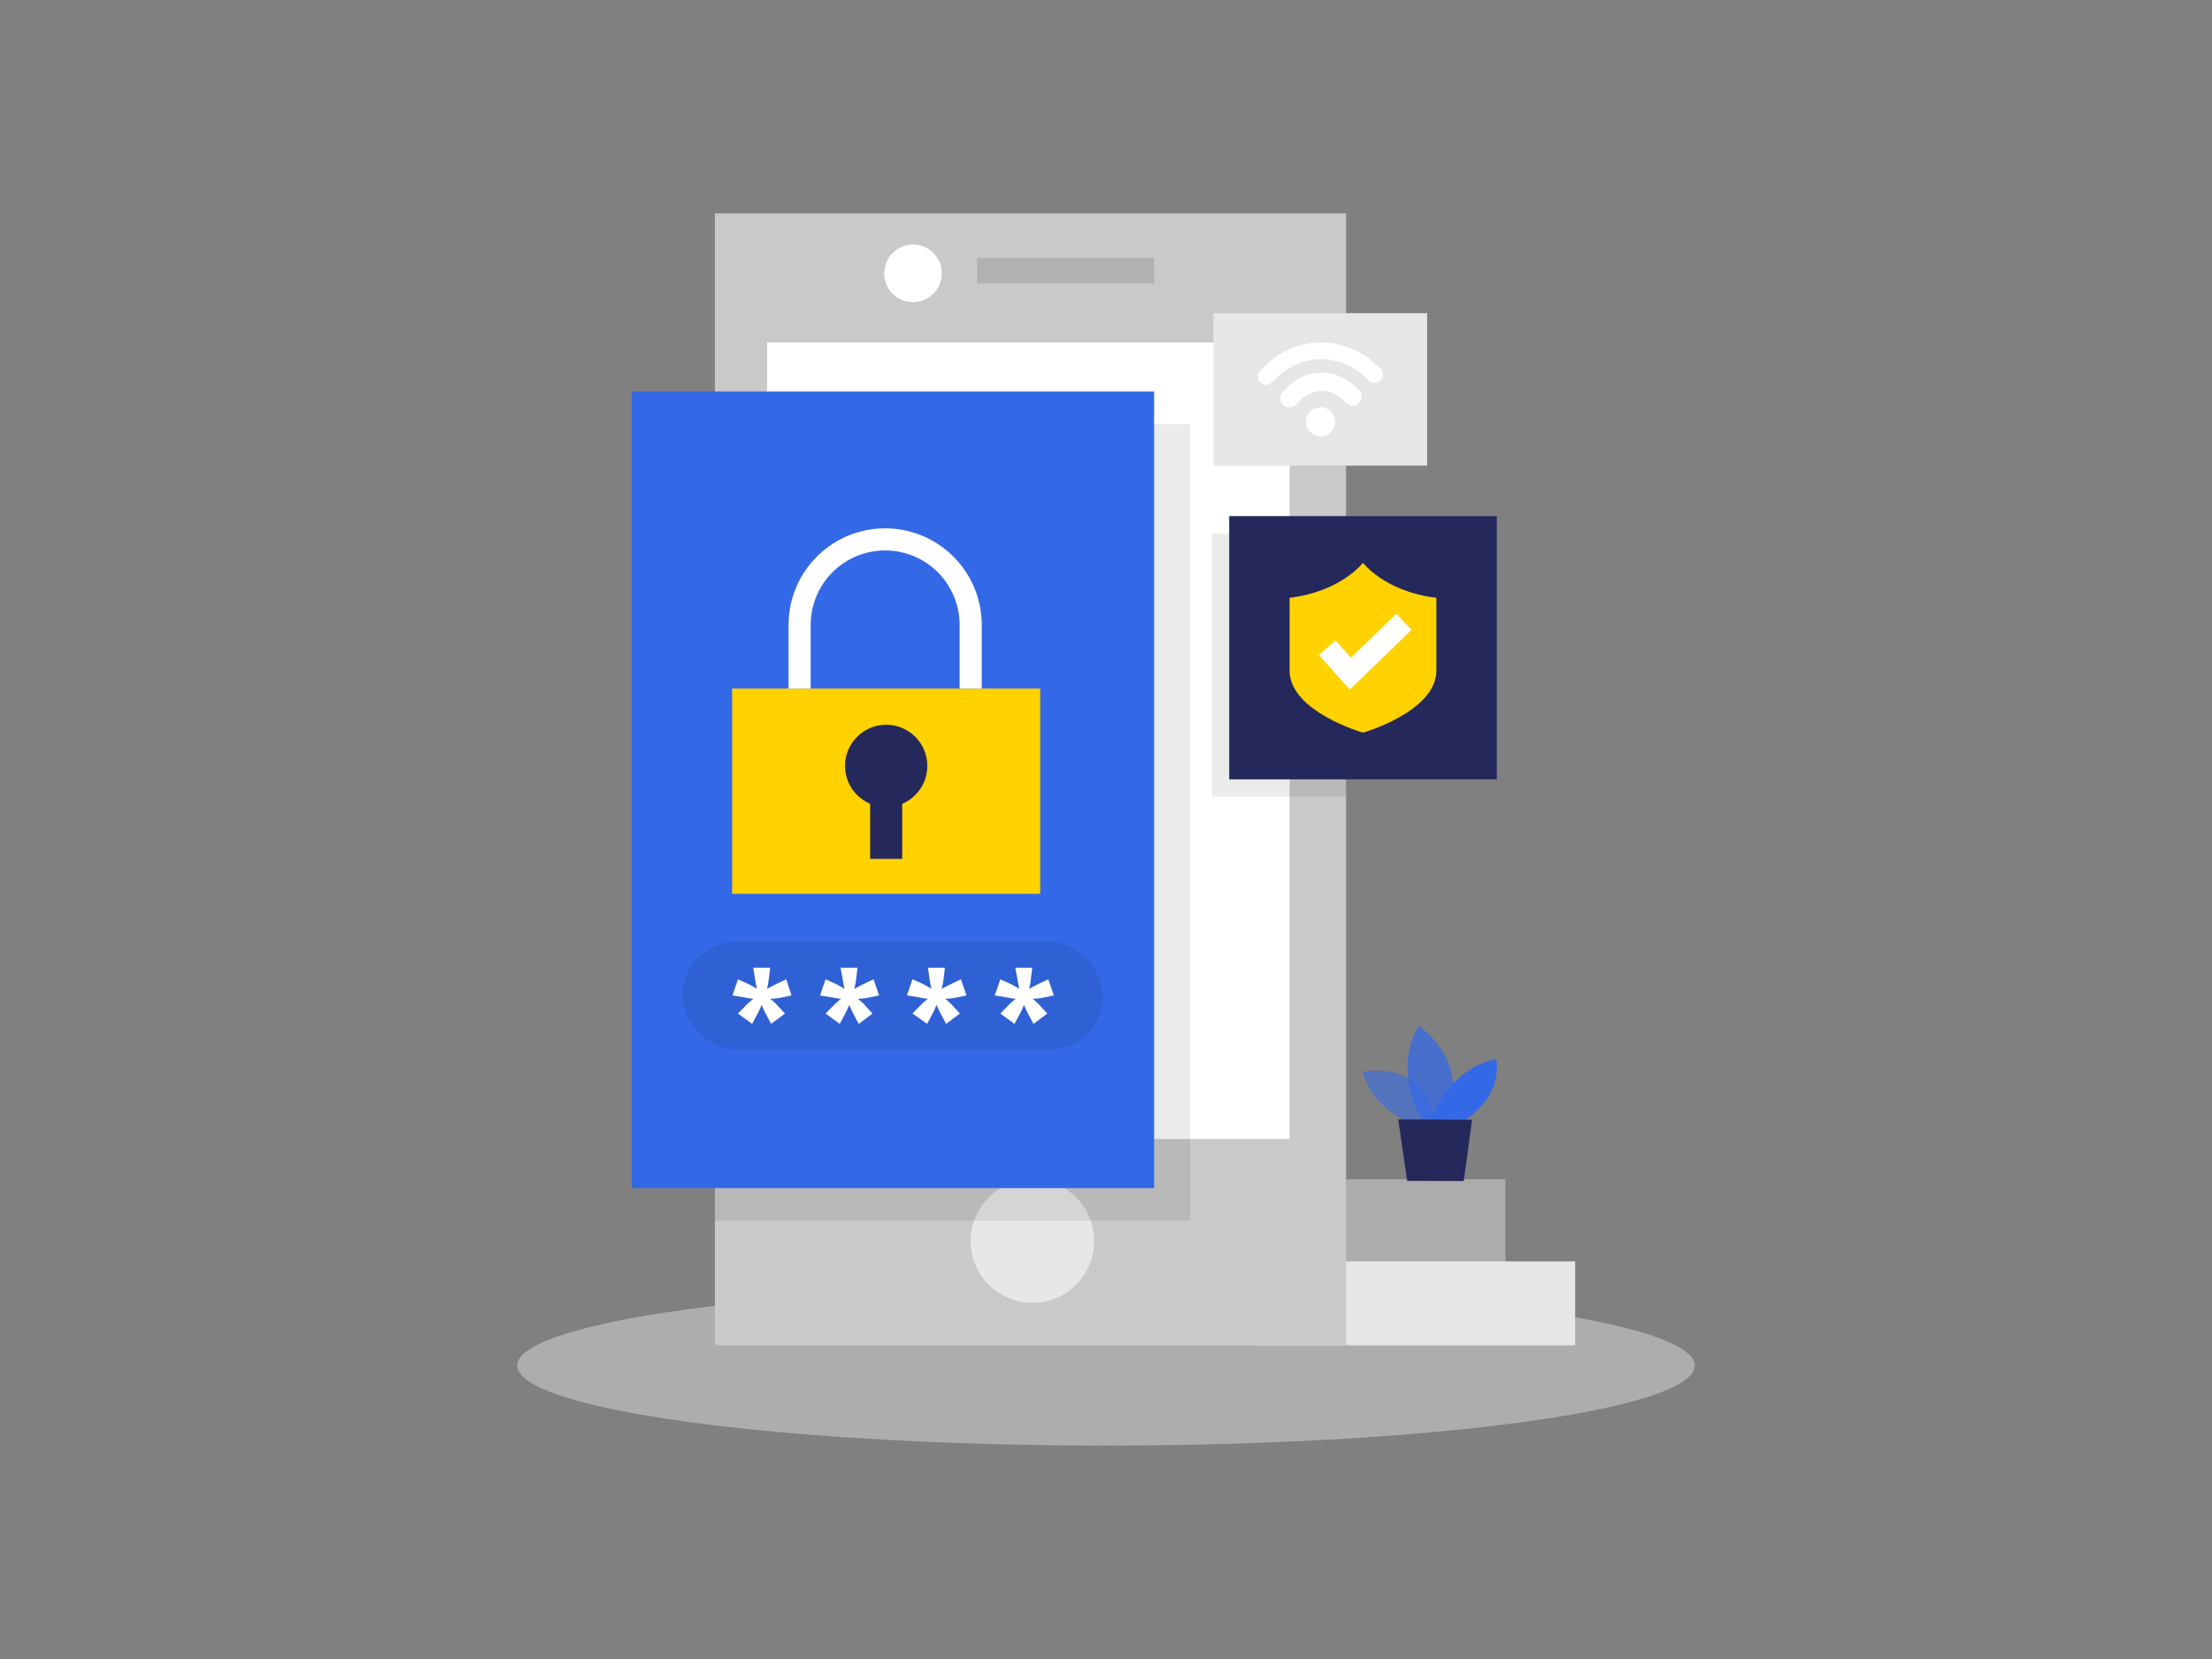 ﻿<svg id="Layer_1" data-name="Layer 1" xmlns="http://www.w3.org/2000/svg" viewBox="0 0 400 300"><rect x="0" y="0" width="400" height="300" fill="#808080" stroke="none"/><title>_</title><ellipse cx="200" cy="246.94" rx="106.47" ry="14.47" fill="#e6e6e6" opacity="0.45"></ellipse><rect x="227.19" y="228.1" width="57.65" height="15.18" fill="#e6e6e6"></rect><rect x="214.59" y="213.25" width="57.65" height="15.18" fill="#e6e6e6" opacity="0.43"></rect><rect x="129.28" y="38.59" width="114.13" height="204.69" fill="#c9c9c9"></rect><rect x="138.73" y="61.92" width="94.47" height="144.05" fill="#fff"></rect><circle cx="186.69" cy="224.42" r="11.17" fill="#fff" opacity="0.56"></circle><rect x="176.69" y="46.59" width="32" height="4.67" opacity="0.12"></rect><circle cx="165.1" cy="49.43" r="5.21" fill="#fff"></circle><rect x="129.28" y="76.69" width="85.93" height="144.05" opacity="0.08"></rect><rect x="114.23" y="70.8" width="94.47" height="144.05" fill="#3369e7"></rect><rect x="123.43" y="170.27" width="76.06" height="19.59" rx="9.8" opacity="0.08"></rect><path d="M136.21,175h3.06l-.25,2.09a11.15,11.15,0,0,1-.34,1.73q.52-.26.69-.36l.89-.46,1.92-.91.95,2.92-2.13.44a11.43,11.43,0,0,1-1.73.16,9.54,9.54,0,0,1,1.23,1.1l1.44,1.57-2.49,1.87-1-1.87c-.15-.27-.39-.79-.72-1.57a17.15,17.15,0,0,1-.72,1.57l-1,1.87-2.56-1.87,1.55-1.57a11,11,0,0,1,1.27-1.1c-.42,0-1-.12-1.67-.25l-2.15-.35,1-2.92,1.92.87c.21.1.71.38,1.51.86-.17-.77-.28-1.35-.33-1.73Z" fill="#fff"></path><path d="M152,175h3.06l-.25,2.09a10.19,10.19,0,0,1-.35,1.73,7.6,7.6,0,0,0,.7-.36c.38-.21.68-.36.88-.46l1.93-.91,1,2.92-2.13.44a11.58,11.58,0,0,1-1.73.16,9.54,9.54,0,0,1,1.23,1.1l1.44,1.57-2.49,1.87-1-1.87c-.15-.27-.39-.79-.72-1.57a17.15,17.15,0,0,1-.72,1.57l-1,1.87-2.56-1.87,1.55-1.57a11,11,0,0,1,1.27-1.1c-.42,0-1-.12-1.67-.25l-2.15-.35,1-2.92,1.92.87c.2.1.71.38,1.51.86a15.57,15.57,0,0,1-.33-1.73Z" fill="#fff"></path><path d="M167.81,175h3.06l-.25,2.09a11.28,11.28,0,0,1-.35,1.73q.53-.26.69-.36l.89-.46,1.92-.91,1,2.92-2.13.44a11.72,11.72,0,0,1-1.73.16,11.11,11.11,0,0,1,1.23,1.1l1.44,1.57-2.49,1.87-1-1.87c-.15-.27-.39-.79-.72-1.57a17.15,17.15,0,0,1-.72,1.57l-1,1.87L165,183.27l1.55-1.57a11.09,11.09,0,0,1,1.28-1.1c-.43,0-1-.12-1.68-.25L164,180l1-2.92,1.93.87c.2.1.7.38,1.51.86-.18-.77-.29-1.35-.34-1.73Z" fill="#fff"></path><path d="M183.6,175h3.06l-.25,2.09a11.15,11.15,0,0,1-.34,1.73q.52-.26.69-.36l.89-.46,1.92-.91,1,2.92-2.13.44a11.43,11.43,0,0,1-1.73.16,9.54,9.54,0,0,1,1.23,1.1l1.44,1.57-2.49,1.87-1-1.87c-.15-.27-.39-.79-.72-1.57a17.15,17.15,0,0,1-.72,1.57l-1,1.87-2.56-1.87,1.55-1.57a11,11,0,0,1,1.27-1.1c-.42,0-1-.12-1.67-.25l-2.15-.35,1-2.92,1.92.87c.21.1.71.38,1.51.86-.17-.77-.28-1.35-.33-1.73Z" fill="#fff"></path><rect x="132.39" y="124.52" width="55.71" height="37.11" fill="#ffd200"></rect><path d="M144.6,124.52V113a15.46,15.46,0,0,1,15.46-15.46h0A15.47,15.47,0,0,1,175.53,113v11.51" fill="none" stroke="#fff" stroke-miterlimit="10" stroke-width="4"></path><circle cx="160.25" cy="138.5" r="7.44" fill="#24285b"></circle><rect x="157.35" y="141.93" width="5.8" height="13.38" fill="#24285b"></rect><path d="M256.23,203.43s-8-2.19-9.76-9.64c0,0,12.41-2.51,12.77,10.3Z" fill="#3369e7" opacity="0.58"></path><path d="M257.21,202.64s-5.6-8.85-.67-17.12c0,0,9.43,6,5.24,17.14Z" fill="#3369e7" opacity="0.73"></path><path d="M258.65,202.64s3-9.34,11.89-11.11c0,0,1.68,6.07-5.78,11.14Z" fill="#3369e7"></path><polygon points="252.84 202.43 254.46 213.54 264.69 213.58 266.2 202.49 252.84 202.43" fill="#24285b"></polygon><rect x="219.22" y="96.48" width="24.19" height="47.6" opacity="0.08"></rect><rect x="222.28" y="93.33" width="48.39" height="47.6" fill="#24285b"></rect><path d="M246.47,101.78s-4,5.21-13.27,6.32v13.15c0,7.44,13.27,11.24,13.27,11.24s13.27-3.8,13.27-11.24V108.1C250.44,107,246.47,101.78,246.47,101.78Z" fill="#ffd200"></path><polyline points="240 117.13 244.18 121.81 253.88 112.45" fill="none" stroke="#fff" stroke-miterlimit="10" stroke-width="4"></polyline><rect x="219.41" y="56.63" width="38.66" height="27.57" fill="#e6e6e6"></rect><path d="M238.54,61.93a14.77,14.77,0,0,1,5.57,1,13.82,13.82,0,0,1,4.14,2.48c.48.42.93.86,1.37,1.31a1.5,1.5,0,0,1-2.07,2.17c-.45-.4-.86-.85-1.32-1.24a11.34,11.34,0,0,0-14-.5,16,16,0,0,0-2,1.79,1.83,1.83,0,0,1-1.06.62,1.54,1.54,0,0,1-1.49-.7,1.42,1.42,0,0,1,.11-1.72,16.65,16.65,0,0,1,2.9-2.6,14.31,14.31,0,0,1,7.85-2.58Z" fill="#fff"></path><path d="M239.27,67.38a8.87,8.87,0,0,1,3.44.87,9.28,9.28,0,0,1,3.13,2.46,1.6,1.6,0,0,1,0,2.09,1.54,1.54,0,0,1-1.94.39,6,6,0,0,1-1.07-.88,5.27,5.27,0,0,0-5.11-1.43,5.66,5.66,0,0,0-2.77,1.69,5,5,0,0,1-1,.88,1.59,1.59,0,0,1-2-.32,1.62,1.62,0,0,1-.13-2.06,11.68,11.68,0,0,1,1.08-1.15,9.54,9.54,0,0,1,1.67-1.29,8.47,8.47,0,0,1,3.19-1.13C238.27,67.43,238.77,67.42,239.27,67.38Z" fill="#fff"></path><path d="M241.42,76.23a2.63,2.63,0,1,1-2.67-2.58A2.61,2.61,0,0,1,241.42,76.23Z" fill="#fff"></path></svg>
